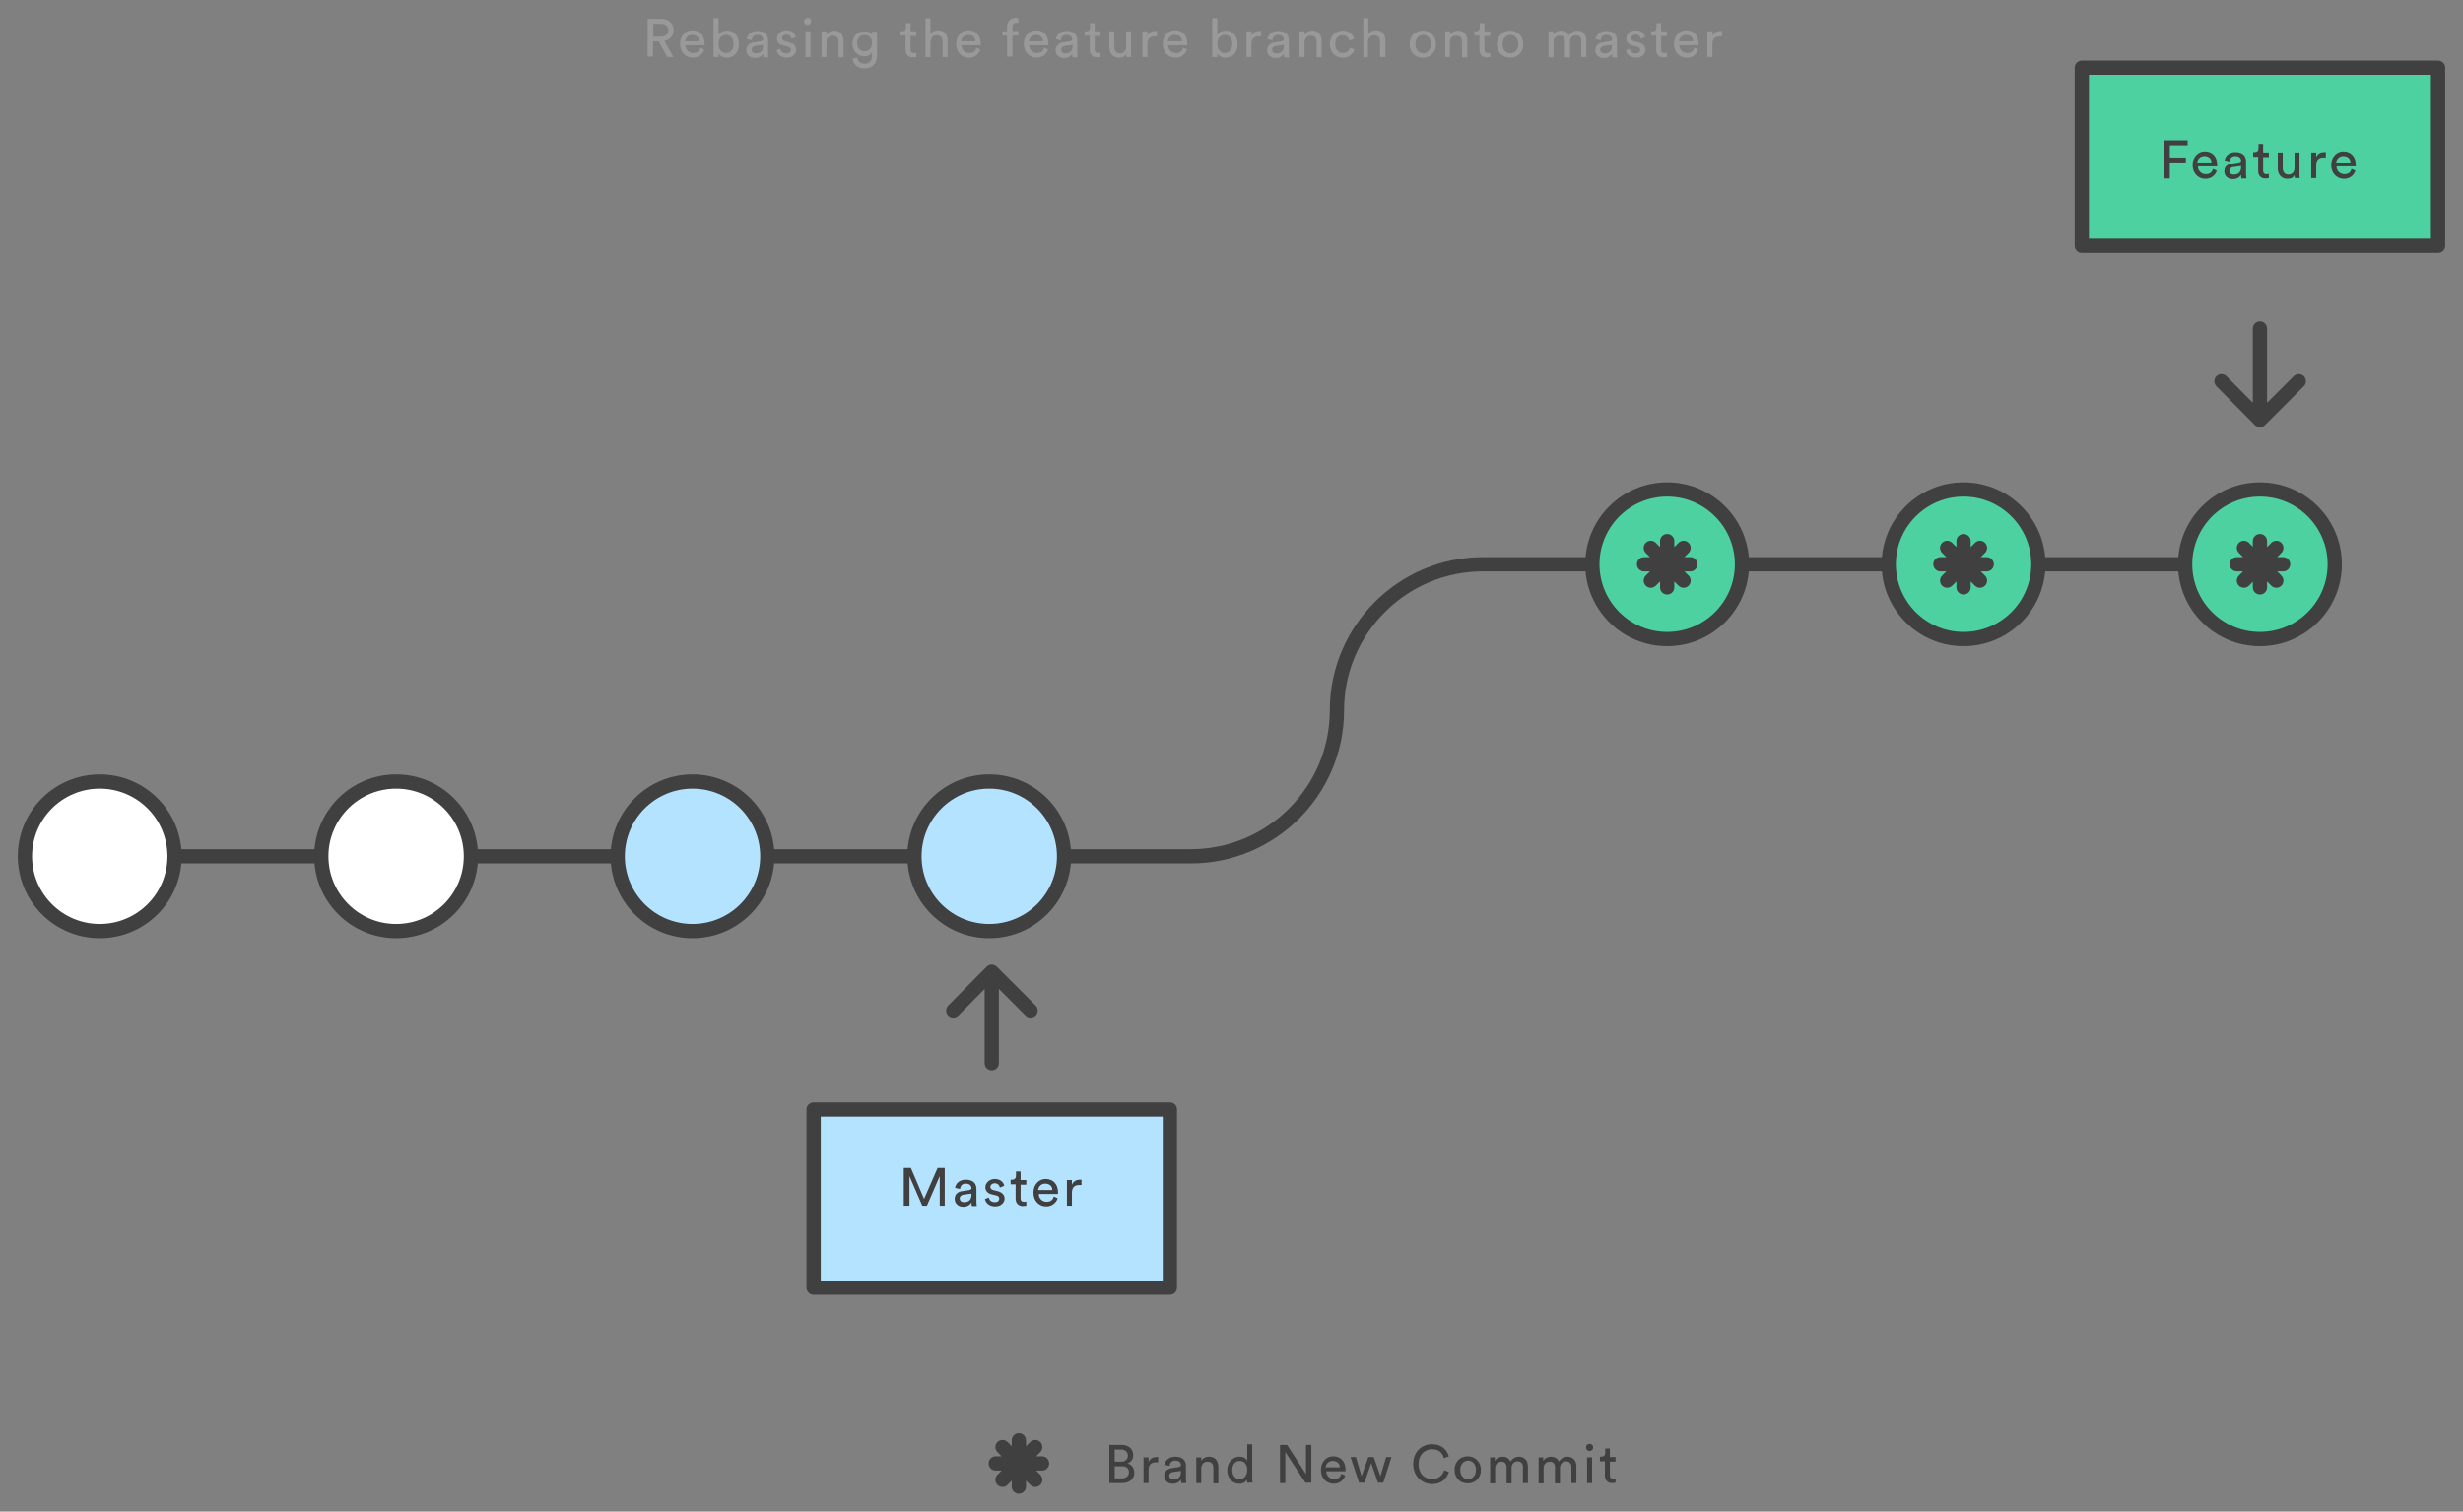 <?xml version="1.0" encoding="UTF-8" standalone="no"?>
<svg
   xmlns:dc="http://purl.org/dc/elements/1.1/"
   xmlns:cc="http://creativecommons.org/ns#"
   xmlns:rdf="http://www.w3.org/1999/02/22-rdf-syntax-ns#"
   xmlns:svg="http://www.w3.org/2000/svg"
   xmlns="http://www.w3.org/2000/svg"
   xmlns:sodipodi="http://sodipodi.sourceforge.net/DTD/sodipodi-0.dtd"
   xmlns:inkscape="http://www.inkscape.org/namespaces/inkscape"
   viewBox="0 0 691.4 424.411"
   id="svg2"
   version="1.1"
   inkscape:version="0.92.3 (2405546, 2018-03-11)"
   sodipodi:docname="rebase-master.svg"
   width="691.4"
   height="424.411"
   inkscape:export-filename="/home/mbexegc2/Dropbox (The University of Manchester)/rit-training/course-material/git/git-course/fig/slideshow/rebase-and-merge.png"
   inkscape:export-xdpi="300"
   inkscape:export-ydpi="300">
  <rect x="0" y="0" width="691.4" height="424.411" fill="#808080" stroke="none"/>
  <defs
     id="defs134" />
  <sodipodi:namedview
     pagecolor="#ffffff"
     bordercolor="#666666"
     borderopacity="1"
     objecttolerance="10"
     gridtolerance="10"
     guidetolerance="10"
     inkscape:pageopacity="1"
     inkscape:pageshadow="2"
     inkscape:window-width="1920"
     inkscape:window-height="1015"
     id="namedview132"
     showgrid="false"
     inkscape:zoom="1.0134192"
     inkscape:cx="95.689523"
     inkscape:cy="247.27776"
     inkscape:window-x="0"
     inkscape:window-y="0"
     inkscape:window-maximized="1"
     inkscape:current-layer="svg2"
     fit-margin-top="5"
     fit-margin-left="5"
     fit-margin-right="5"
     fit-margin-bottom="5" />
  <style
     id="style4">.st0{display:none;} .st1{display:inline;} .st2{fill:#FFFFFF;} .st3{fill:none;stroke:#9882CE;stroke-width:4;stroke-miterlimit:10;} .st4{fill:#FFFFFF;stroke:#404040;stroke-width:4;stroke-linejoin:round;stroke-miterlimit:10;} .st5{fill:#4ED1A1;stroke:#404040;stroke-width:4;stroke-linecap:round;stroke-linejoin:round;stroke-miterlimit:10;} .st6{fill:#B3E3FF;stroke:#404040;stroke-width:4;stroke-miterlimit:10;} .st7{fill:#FFFFFF;stroke:#6693ED;stroke-width:4;stroke-miterlimit:10;} .st8{fill:#FFFFFF;stroke:#404040;stroke-width:4;stroke-miterlimit:10;} .st9{fill:#404040;} .st10{fill:#404040;stroke:#404040;stroke-width:4;stroke-linejoin:round;stroke-miterlimit:10;} .st11{fill:none;stroke:#404040;stroke-width:4;stroke-linecap:round;stroke-linejoin:round;stroke-miterlimit:10;} .st12{fill:#999999;} .st13{fill:#B18BE8;stroke:#404040;stroke-width:4;stroke-linecap:round;stroke-linejoin:round;stroke-miterlimit:10;} .st14{fill:none;stroke:#404040;stroke-width:4;stroke-miterlimit:10;} .st15{fill:#4ED1A1;stroke:#404040;stroke-width:4;stroke-miterlimit:10;} .st16{fill:#B3E3FF;stroke:#404040;stroke-width:4;stroke-linejoin:round;stroke-miterlimit:10;} .st17{fill:#FFFFFF;stroke:#404040;stroke-width:4;stroke-linecap:round;stroke-linejoin:round;stroke-miterlimit:10;} .st18{fill:none;stroke:#CCCCCC;stroke-width:4;stroke-linecap:round;stroke-linejoin:round;stroke-miterlimit:10;} .st19{fill:#FFFFFF;stroke:#CCCCCC;stroke-width:4;stroke-linecap:round;stroke-linejoin:round;stroke-miterlimit:10;} .st20{fill:#59AFE1;stroke:#404040;stroke-width:4;stroke-linejoin:round;stroke-miterlimit:10;} .st21{fill:none;stroke:#CCCCCC;stroke-linecap:round;stroke-linejoin:round;stroke-miterlimit:10;}</style>
  <path
     class="st11"
     d="m 489,158.423 h 124.4 m -238.1,41 c 0,22.6 -18.4,41 -41,41 H 49 m 326.3,-41 c 0,-22.6 18.4,-41 41,-41 H 447"
     id="path100"
     inkscape:connector-curvature="0"
     style="fill:none;stroke:#404040;stroke-width:4;stroke-linecap:round;stroke-linejoin:round;stroke-miterlimit:10"
     sodipodi:nodetypes="cccsccsc" />
  <circle
     class="st16"
     cx="277.7"
     cy="240.423"
     r="21"
     id="circle102"
     style="fill:#b3e3ff;stroke:#404040;stroke-width:4;stroke-linejoin:round;stroke-miterlimit:10" />
  <circle
     class="st16"
     cx="194.4"
     cy="240.423"
     r="21"
     id="circle104"
     style="fill:#b3e3ff;stroke:#404040;stroke-width:4;stroke-linejoin:round;stroke-miterlimit:10" />
  <circle
     class="st17"
     cx="111.2"
     cy="240.423"
     r="21"
     id="circle106"
     style="fill:#ffffff;stroke:#404040;stroke-width:4;stroke-linecap:round;stroke-linejoin:round;stroke-miterlimit:10" />
  <circle
     class="st17"
     cx="28"
     cy="240.423"
     r="21"
     id="circle108"
     style="fill:#ffffff;stroke:#404040;stroke-width:4;stroke-linecap:round;stroke-linejoin:round;stroke-miterlimit:10" />
  <circle
     class="st5"
     cx="468"
     cy="158.423"
     r="21"
     id="circle110"
     style="fill:#4ed1a1;stroke:#404040;stroke-width:4;stroke-linecap:round;stroke-linejoin:round;stroke-miterlimit:10" />
  <circle
     class="st5"
     cx="634.4"
     cy="158.423"
     r="21"
     id="circle112"
     style="fill:#4ed1a1;stroke:#404040;stroke-width:4;stroke-linecap:round;stroke-linejoin:round;stroke-miterlimit:10" />
  <circle
     class="st5"
     cx="551.2"
     cy="158.423"
     r="21"
     id="circle114"
     style="fill:#4ed1a1;stroke:#404040;stroke-width:4;stroke-linecap:round;stroke-linejoin:round;stroke-miterlimit:10" />
  <path
     class="st11"
     d="M 634.4,115.723 V 92.223 m 10.9,14.8 -10.9,10.9 -10.8,-10.9"
     id="path116"
     inkscape:connector-curvature="0"
     style="fill:none;stroke:#404040;stroke-width:4;stroke-linecap:round;stroke-linejoin:round;stroke-miterlimit:10" />
  <path
     class="st5"
     d="m 584.4,19.023 h 100 v 50 h -100 z"
     id="path118"
     inkscape:connector-curvature="0"
     style="fill:#4ed1a1;stroke:#404040;stroke-width:4;stroke-linecap:round;stroke-linejoin:round;stroke-miterlimit:10" />
  <path
     class="st9"
     d="m 607.6,50.023 v -10.6 h 6.5 v 1.4 h -5 v 3.4 h 4.5 v 1.4 h -4.5 v 4.5 h -1.5 z m 14.7,-2.1 c -0.4,1.3 -1.6,2.3 -3.2,2.3 -1.9,0 -3.6,-1.4 -3.6,-3.9 0,-2.3 1.6,-3.8 3.4,-3.8 2.2,0 3.5,1.5 3.5,3.8 v 0.4 H 617 c 0,1.3 1,2.2 2.2,2.2 1.2,0 1.8,-0.6 2,-1.5 z m -1.5,-2.3 c 0,-1 -0.7,-1.8 -2,-1.8 -1.2,0 -1.9,0.9 -2,1.8 z m 5.8,0.3 1.9,-0.3 c 0.4,-0.1 0.6,-0.3 0.6,-0.5 0,-0.7 -0.5,-1.3 -1.6,-1.3 -1,0 -1.5,0.6 -1.6,1.5 l -1.4,-0.3 c 0.2,-1.4 1.4,-2.3 3,-2.3 2.2,0 3,1.2 3,2.6 v 3.6 c 0,0.6 0.1,1 0.1,1.2 h -1.4 c 0,-0.2 -0.1,-0.5 -0.1,-1 -0.3,0.5 -1,1.2 -2.3,1.2 -1.5,0 -2.4,-1 -2.4,-2.2 0,-1.3 0.9,-2.1 2.2,-2.2 z m 2.5,1 v -0.3 l -2.2,0.3 c -0.6,0.1 -1.1,0.4 -1.1,1.1 0,0.5 0.4,1 1.2,1 1.2,0 2.1,-0.5 2.1,-2.1 z m 6.2,-4.1 h 1.6 v 1.3 h -1.6 v 3.8 c 0,0.7 0.3,1 1,1 0.2,0 0.4,0 0.6,-0.1 v 1.2 c -0.1,0 -0.5,0.1 -1,0.1 -1.2,0 -2,-0.8 -2,-2.1 v -4 h -1.4 v -1.3 h 0.4 c 0.8,0 1.1,-0.5 1.1,-1.1 v -1.2 h 1.3 z m 6.8,7.4 c -1.7,0 -2.7,-1.3 -2.7,-2.9 v -4.5 h 1.4 v 4.3 c 0,1 0.4,1.9 1.6,1.9 1.1,0 1.7,-0.8 1.7,-1.8 v -4.4 h 1.4 v 5.9 c 0,0.6 0,1.1 0.1,1.3 h -1.4 c 0,-0.2 -0.1,-0.6 -0.1,-0.9 -0.2,0.8 -1.1,1.1 -2,1.1 z m 10.7,-6 h -0.6 c -1.2,0 -2,0.6 -2,2.2 v 3.6 h -1.4 v -7.2 h 1.4 v 1.3 c 0.5,-1.1 1.4,-1.4 2.2,-1.4 h 0.5 v 1.5 z m 8.4,3.7 c -0.4,1.3 -1.6,2.3 -3.2,2.3 -1.9,0 -3.6,-1.4 -3.6,-3.9 0,-2.3 1.6,-3.8 3.4,-3.8 2.2,0 3.5,1.5 3.5,3.8 v 0.4 h -5.4 c 0,1.3 1,2.2 2.2,2.2 1.2,0 1.8,-0.6 2,-1.5 z m -1.4,-2.3 c 0,-1 -0.7,-1.8 -2,-1.8 -1.2,0 -1.9,0.9 -2,1.8 z"
     id="path120"
     inkscape:connector-curvature="0"
     style="fill:#404040" />
  <path
     class="st17"
     d="m 461.5,158.423 h 13 m -11.1,-4.6 9.2,9.2 m 0,-9.2 -9.2,9.2 m 4.6,-11.1 v 13 m 159.9,-6.5 h 13 m -11,-4.6 9.1,9.2 m 0,-9.2 -9.1,9.2 m 4.5,-11.1 v 13"
     id="path122"
     inkscape:connector-curvature="0"
     style="fill:#ffffff;stroke:#404040;stroke-width:4;stroke-linecap:round;stroke-linejoin:round;stroke-miterlimit:10" />
  <path
     class="st16"
     d="m 228.4,311.523 h 100 v 50 h -100 z"
     id="path124"
     inkscape:connector-curvature="0"
     style="fill:#b3e3ff;stroke:#404040;stroke-width:4;stroke-linejoin:round;stroke-miterlimit:10" />
  <path
     class="st9"
     d="m 263.8,338.523 v -8.3 l -3.6,8.3 h -1.3 l -3.6,-8.3 v 8.3 h -1.6 v -10.6 h 2 l 3.7,8.7 3.8,-8.7 h 2 v 10.6 z m 6.4,-4.1 1.9,-0.3 c 0.4,-0.1 0.6,-0.3 0.6,-0.5 0,-0.7 -0.5,-1.3 -1.6,-1.3 -1,0 -1.5,0.6 -1.6,1.5 l -1.4,-0.3 c 0.2,-1.4 1.4,-2.3 3,-2.3 2.2,0 3,1.2 3,2.6 v 3.6 c 0,0.6 0.1,1 0.1,1.2 h -1.4 c 0,-0.2 -0.1,-0.5 -0.1,-1 -0.3,0.5 -1,1.2 -2.3,1.2 -1.5,0 -2.4,-1 -2.4,-2.2 0,-1.3 0.9,-2.1 2.2,-2.2 z m 2.5,1 v -0.3 l -2.2,0.3 c -0.6,0.1 -1.1,0.4 -1.1,1.1 0,0.5 0.4,1 1.2,1 1.2,0 2.1,-0.5 2.1,-2.1 z m 4.9,0.8 c 0.1,0.8 0.7,1.3 1.7,1.3 0.8,0 1.2,-0.4 1.2,-1 0,-0.5 -0.3,-0.8 -0.9,-0.9 l -1.2,-0.3 c -1.1,-0.2 -1.8,-1 -1.8,-2 0,-1.2 1.2,-2.3 2.6,-2.3 2,0 2.6,1.3 2.7,1.9 l -1.2,0.5 c -0.1,-0.4 -0.4,-1.2 -1.5,-1.2 -0.7,0 -1.2,0.5 -1.2,1 0,0.4 0.3,0.8 0.8,0.9 l 1.2,0.3 c 1.3,0.3 2,1.1 2,2.1 0,1 -0.9,2.2 -2.6,2.2 -2,0 -2.8,-1.3 -2.9,-2.1 z m 8.9,-4.9 h 1.6 v 1.3 h -1.6 v 3.8 c 0,0.7 0.3,1 1,1 0.2,0 0.4,0 0.6,-0.1 v 1.2 c -0.1,0 -0.5,0.1 -1,0.1 -1.2,0 -2,-0.8 -2,-2.1 v -4 h -1.4 v -1.3 h 0.4 c 0.8,0 1.1,-0.5 1.1,-1.1 v -1.2 h 1.3 z m 10.4,5.1 c -0.4,1.3 -1.6,2.3 -3.2,2.3 -1.9,0 -3.6,-1.4 -3.6,-3.9 0,-2.3 1.6,-3.8 3.4,-3.8 2.2,0 3.5,1.5 3.5,3.8 v 0.4 h -5.4 c 0,1.3 1,2.2 2.2,2.2 1.2,0 1.8,-0.6 2,-1.5 z m -1.5,-2.3 c 0,-1 -0.7,-1.8 -2,-1.8 -1.2,0 -1.9,0.9 -2,1.8 z m 8.1,-1.4 h -0.6 c -1.2,0 -2,0.6 -2,2.2 v 3.6 h -1.4 v -7.2 h 1.4 v 1.3 c 0.5,-1.1 1.4,-1.4 2.2,-1.4 h 0.5 v 1.5 z"
     id="path126"
     inkscape:connector-curvature="0"
     style="fill:#404040" />
  <path
     class="st11"
     d="m 278.4,275.023 v 23.5 m -10.8,-14.8 10.8,-10.9 10.9,10.9"
     id="path128"
     inkscape:connector-curvature="0"
     style="fill:none;stroke:#404040;stroke-width:4;stroke-linecap:round;stroke-linejoin:round;stroke-miterlimit:10" />
  <path
     class="st17"
     d="m 544.7,158.423 h 13 m -11.1,-4.6 9.2,9.2 m 0,-9.2 -9.2,9.2 m 4.6,-11.1 v 13"
     id="path130"
     inkscape:connector-curvature="0"
     style="fill:#ffffff;stroke:#404040;stroke-width:4;stroke-linecap:round;stroke-linejoin:round;stroke-miterlimit:10" />
  <path
     inkscape:connector-curvature="0"
     class="st12"
     d="m 184.904,11.6 h -1.6 v 4.3 h -1.5 V 5.3 h 4 c 2,0 3.3,1.4 3.3,3.2 0,1.5 -1,2.7 -2.6,3 l 2.5,4.5 h -1.7 z m 0.7,-1.3 c 1.2,0 2,-0.7 2,-1.8 0,-1.1 -0.8,-1.8 -2,-1.8 h -2.2 v 3.6 z m 12.1,3.6 c -0.4,1.3 -1.6,2.3 -3.2,2.3 -1.9,0 -3.6,-1.4 -3.6,-3.9 0,-2.3 1.6,-3.8 3.4,-3.8 2.2,0 3.5,1.5 3.5,3.8 v 0.4 h -5.4 c 0,1.3 1,2.2 2.2,2.2 1.2,0 1.8,-0.6 2,-1.5 z m -1.4,-2.3 c 0,-1 -0.7,-1.8 -2,-1.8 -1.2,0 -1.9,0.9 -2,1.8 z m 4,4.4 V 5.1 h 1.4 v 4.7 c 0.3,-0.6 1.2,-1.2 2.4,-1.2 2.2,0 3.3,1.7 3.3,3.8 0,2.1 -1.2,3.8 -3.4,3.8 -1.1,0 -1.9,-0.5 -2.3,-1.2 v 1 z m 3.5,-6.2 c -1.2,0 -2.1,1 -2.1,2.5 0,1.6 0.9,2.6 2.1,2.6 1.3,0 2.1,-1 2.1,-2.6 0,-1.5 -0.8,-2.5 -2.1,-2.5 z m 7.9,2.1 1.9,-0.3 c 0.4,-0.1 0.6,-0.3 0.6,-0.5 0,-0.7 -0.5,-1.3 -1.6,-1.3 -1,0 -1.5,0.6 -1.6,1.5 l -1.4,-0.3 c 0.2,-1.4 1.4,-2.3 3,-2.3 2.2,0 3,1.2 3,2.6 v 3.6 c 0,0.6 0.1,1 0.1,1.2 h -1.4 c 0,-0.2 -0.1,-0.5 -0.1,-1 -0.3,0.5 -1,1.2 -2.3,1.2 -1.5,0 -2.4,-1 -2.4,-2.2 0,-1.3 0.9,-2.1 2.2,-2.2 z m 2.5,1 v -0.3 l -2.2,0.3 c -0.6,0.1 -1,0.4 -1,1.1 0,0.5 0.4,1 1.2,1 1,0 2,-0.5 2,-2.1 z m 4.9,0.8 c 0.1,0.8 0.7,1.3 1.7,1.3 0.8,0 1.2,-0.4 1.2,-1 0,-0.4 -0.3,-0.8 -0.9,-0.9 l -1.2,-0.3 c -1.1,-0.2 -1.8,-1 -1.8,-2 0,-1.2 1.2,-2.3 2.6,-2.3 2,0 2.6,1.3 2.7,1.9 l -1.2,0.5 c -0.1,-0.4 -0.4,-1.2 -1.5,-1.2 -0.7,0 -1.2,0.5 -1.2,1 0,0.4 0.3,0.8 0.8,0.9 l 1.2,0.3 c 1.3,0.3 2,1.1 2,2.1 0,1 -0.9,2.2 -2.6,2.2 -2,0 -2.8,-1.3 -2.9,-2.1 z m 7.6,-8.7 c 0.6,0 1,0.4 1,1 0,0.6 -0.4,1 -1,1 -0.6,0 -1,-0.5 -1,-1 0,-0.5 0.5,-1 1,-1 z m -0.6,11 V 8.8 h 1.4 V 16 Z m 5.9,0 h -1.4 V 8.8 h 1.4 v 1 c 0.5,-0.9 1.4,-1.2 2.2,-1.2 1.7,0 2.6,1.2 2.6,2.9 v 4.6 h -1.4 v -4.3 c 0,-1 -0.4,-1.8 -1.7,-1.8 -1.1,0 -1.7,0.9 -1.7,2 z m 8.6,0.1 c 0.1,1 0.9,1.8 2,1.8 1.5,0 2.2,-0.8 2.2,-2.3 v -1 c -0.3,0.7 -1.1,1.2 -2.2,1.2 -1.9,0 -3.3,-1.5 -3.3,-3.5 0,-1.9 1.3,-3.5 3.3,-3.5 1.1,0 1.9,0.4 2.2,1.1 v -1 h 1.4 v 6.7 c 0,1.8 -0.9,3.6 -3.6,3.6 -1.8,0 -3.1,-1.1 -3.3,-2.7 z m 4.2,-4 c 0,-1.4 -0.8,-2.3 -2.1,-2.3 -1.2,0 -2.1,0.9 -2.1,2.3 0,1.4 0.8,2.3 2.1,2.3 1.3,0 2.1,-0.9 2.1,-2.3 z m 10.8,-3.3 h 1.6 v 1.3 h -1.6 v 3.8 c 0,0.7 0.3,1 1,1 0.2,0 0.4,0 0.6,-0.1 V 16 c -0.1,0 -0.5,0.1 -1,0.1 -1.2,0 -2,-0.8 -2,-2.1 v -4 h -1.4 V 8.8 h 0.4 c 0.8,0 1.1,-0.5 1.1,-1.1 V 6.5 h 1.3 z m 5.6,7.2 h -1.4 V 5.1 h 1.4 v 4.5 c 0.5,-0.8 1.4,-1.1 2.2,-1.1 1.7,0 2.6,1.2 2.6,2.9 V 16 h -1.4 v -4.3 c 0,-1 -0.4,-1.8 -1.7,-1.8 -1.1,0 -1.6,0.8 -1.7,1.9 z m 14,-2.1 c -0.4,1.3 -1.6,2.3 -3.2,2.3 -1.9,0 -3.6,-1.4 -3.6,-3.9 0,-2.3 1.6,-3.8 3.4,-3.8 2.2,0 3.5,1.5 3.5,3.8 v 0.4 h -5.4 c 0,1.3 1,2.2 2.2,2.2 1.2,0 1.8,-0.6 2,-1.5 z m -1.4,-2.3 c 0,-1 -0.7,-1.8 -2,-1.8 -1.2,0 -1.9,0.9 -2,1.8 z m 10.4,-1.6 v 5.9 h -1.5 V 10 h -1.3 V 8.8 h 1.3 V 7.5 c 0,-1.6 1.1,-2.5 2.4,-2.5 0.5,0 0.8,0.1 0.8,0.2 v 1.3 c -0.1,0 -0.3,-0.1 -0.6,-0.1 -0.5,0 -1.1,0.2 -1.1,1.2 v 1.1 h 1.7 V 10 Z m 10,3.9 c -0.4,1.3 -1.6,2.3 -3.2,2.3 -1.9,0 -3.6,-1.4 -3.6,-3.9 0,-2.3 1.6,-3.8 3.4,-3.8 2.2,0 3.5,1.5 3.5,3.8 v 0.4 h -5.4 c 0,1.3 1,2.2 2.2,2.2 1.2,0 1.8,-0.6 2,-1.5 z m -1.4,-2.3 c 0,-1 -0.7,-1.8 -2,-1.8 -1.2,0 -1.9,0.9 -2,1.8 z m 5.7,0.3 1.9,-0.3 c 0.4,-0.1 0.6,-0.3 0.6,-0.5 0,-0.7 -0.5,-1.3 -1.6,-1.3 -1,0 -1.5,0.6 -1.6,1.5 l -1.4,-0.3 c 0.2,-1.4 1.4,-2.3 3,-2.3 2.2,0 3,1.2 3,2.6 v 3.6 c 0,0.6 0.1,1 0.1,1.2 h -1.4 c 0,-0.2 -0.1,-0.5 -0.1,-1 -0.3,0.5 -1,1.2 -2.3,1.2 -1.5,0 -2.4,-1 -2.4,-2.2 0.1,-1.3 1,-2.1 2.2,-2.2 z m 2.6,1 v -0.3 l -2.2,0.3 c -0.6,0.1 -1,0.4 -1,1.1 0,0.5 0.4,1 1.2,1 1,0 2,-0.5 2,-2.1 z m 6.2,-4.1 h 1.6 v 1.3 h -1.6 v 3.8 c 0,0.7 0.3,1 1,1 0.2,0 0.4,0 0.6,-0.1 V 16 c -0.1,0 -0.5,0.1 -1,0.1 -1.2,0 -2,-0.8 -2,-2.1 v -4 h -1.4 V 8.8 h 0.4 c 0.8,0 1.1,-0.5 1.1,-1.1 V 6.5 h 1.3 z m 6.8,7.4 c -1.7,0 -2.7,-1.3 -2.7,-2.9 V 8.8 h 1.4 v 4.3 c 0,1 0.4,1.9 1.6,1.9 1.1,0 1.7,-0.8 1.7,-1.8 V 8.8 h 1.4 v 5.9 c 0,0.6 0,1.1 0.1,1.3 h -1.4 c 0,-0.2 -0.1,-0.6 -0.1,-0.9 -0.3,0.8 -1.2,1.1 -2,1.1 z m 10.6,-6 h -0.6 c -1.2,0 -2,0.6 -2,2.2 V 16 h -1.4 V 8.8 h 1.4 v 1.3 c 0.5,-1.1 1.4,-1.4 2.2,-1.4 h 0.5 v 1.5 z m 8.5,3.7 c -0.4,1.3 -1.6,2.3 -3.2,2.3 -1.9,0 -3.6,-1.4 -3.6,-3.9 0,-2.3 1.6,-3.8 3.4,-3.8 2.2,0 3.5,1.5 3.5,3.8 v 0.4 h -5.4 c 0,1.3 1,2.2 2.2,2.2 1.2,0 1.8,-0.6 2,-1.5 z m -1.4,-2.3 c 0,-1 -0.7,-1.8 -2,-1.8 -1.2,0 -1.9,0.9 -2,1.8 z m 8.5,4.4 V 5.1 h 1.4 v 4.7 c 0.3,-0.6 1.2,-1.2 2.4,-1.2 2.2,0 3.3,1.7 3.3,3.8 0,2.1 -1.2,3.8 -3.4,3.8 -1.1,0 -1.9,-0.5 -2.3,-1.2 v 1 z m 3.5,-6.2 c -1.2,0 -2.1,1 -2.1,2.5 0,1.6 0.9,2.6 2.1,2.6 1.3,0 2.1,-1 2.1,-2.6 0,-1.5 -0.8,-2.5 -2.1,-2.5 z m 10.1,0.4 h -0.6 c -1.2,0 -2,0.6 -2,2.2 V 16 h -1.4 V 8.8 h 1.4 v 1.3 c 0.5,-1.1 1.4,-1.4 2.2,-1.4 h 0.5 v 1.5 z m 4,1.7 1.9,-0.3 c 0.4,-0.1 0.6,-0.3 0.6,-0.5 0,-0.7 -0.5,-1.3 -1.6,-1.3 -1,0 -1.5,0.6 -1.6,1.5 l -1.4,-0.3 c 0.2,-1.4 1.4,-2.3 3,-2.3 2.2,0 3,1.2 3,2.6 v 3.6 c 0,0.6 0.1,1 0.1,1.2 h -1.4 c 0,-0.2 -0.1,-0.5 -0.1,-1 -0.3,0.5 -1,1.2 -2.3,1.2 -1.5,0 -2.4,-1 -2.4,-2.2 0,-1.3 1,-2.1 2.2,-2.2 z m 2.5,1 v -0.3 l -2.2,0.3 c -0.6,0.1 -1.1,0.4 -1.1,1.1 0,0.5 0.4,1 1.2,1 1.2,0 2.1,-0.5 2.1,-2.1 z m 5.8,3.1 h -1.4 V 8.8 h 1.4 v 1 c 0.5,-0.9 1.4,-1.2 2.2,-1.2 1.7,0 2.6,1.2 2.6,2.9 v 4.6 h -1.4 v -4.3 c 0,-1 -0.4,-1.8 -1.7,-1.8 -1.1,0 -1.7,0.9 -1.7,2 z m 8.6,-3.6 c 0,1.6 1,2.5 2.2,2.5 1.3,0 1.8,-0.9 2,-1.5 l 1.2,0.5 c -0.3,1 -1.4,2.3 -3.3,2.3 -2.1,0 -3.6,-1.6 -3.6,-3.8 0,-2.2 1.6,-3.8 3.6,-3.8 1.9,0 2.9,1.2 3.2,2.3 l -1.3,0.5 c -0.2,-0.7 -0.7,-1.5 -1.9,-1.5 -1.1,-0.1 -2.1,0.8 -2.1,2.5 z m 9.3,3.6 h -1.4 V 5.1 h 1.4 v 4.5 c 0.5,-0.8 1.4,-1.1 2.2,-1.1 1.7,0 2.6,1.2 2.6,2.9 V 16 h -1.5 v -4.3 c 0,-1 -0.4,-1.8 -1.7,-1.8 -1.1,0 -1.6,0.8 -1.7,1.9 V 16 Z m 19,-3.6 c 0,2.2 -1.5,3.8 -3.7,3.8 -2.2,0 -3.7,-1.6 -3.7,-3.8 0,-2.2 1.5,-3.8 3.7,-3.8 2.2,0 3.7,1.6 3.7,3.8 z m -1.4,0 c 0,-1.7 -1.1,-2.6 -2.2,-2.6 -1.1,0 -2.2,0.9 -2.2,2.6 0,1.7 1.1,2.6 2.2,2.6 1.1,0 2.2,-1 2.2,-2.6 z m 5.4,3.6 h -1.4 V 8.8 h 1.4 v 1 c 0.5,-0.9 1.4,-1.2 2.2,-1.2 1.7,0 2.6,1.2 2.6,2.9 v 4.6 h -1.5 v -4.3 c 0,-1 -0.4,-1.8 -1.7,-1.8 -1.1,0 -1.7,0.9 -1.7,2 v 4 z m 9.6,-7.2 h 1.6 v 1.3 h -1.6 v 3.8 c 0,0.7 0.3,1 1,1 0.2,0 0.4,0 0.6,-0.1 V 16 c -0.1,0 -0.5,0.1 -1,0.1 -1.2,0 -2,-0.8 -2,-2.1 v -4 h -1.4 V 8.8 h 0.4 c 0.8,0 1.1,-0.5 1.1,-1.1 V 6.5 h 1.3 z m 10.9,3.6 c 0,2.2 -1.5,3.8 -3.7,3.8 -2.2,0 -3.7,-1.6 -3.7,-3.8 0,-2.2 1.5,-3.8 3.7,-3.8 2.2,0 3.7,1.6 3.7,3.8 z m -1.4,0 c 0,-1.7 -1.1,-2.6 -2.2,-2.6 -1.1,0 -2.2,0.9 -2.2,2.6 0,1.7 1,2.6 2.2,2.6 1.2,0 2.2,-1 2.2,-2.6 z m 8.5,3.6 V 8.8 h 1.3 v 1 c 0.4,-0.8 1.4,-1.2 2.2,-1.2 0.9,0 1.8,0.4 2.2,1.4 0.6,-1 1.5,-1.4 2.4,-1.4 1.3,0 2.5,0.9 2.5,2.7 V 16 h -1.4 v -4.5 c 0,-0.9 -0.5,-1.6 -1.5,-1.6 -1,0 -1.7,0.8 -1.7,1.8 v 4.4 h -1.4 v -4.5 c 0,-0.9 -0.4,-1.6 -1.5,-1.6 -1,0 -1.7,0.8 -1.7,1.8 v 4.3 h -1.4 z m 15.3,-4.1 1.9,-0.3 c 0.4,-0.1 0.6,-0.3 0.6,-0.5 0,-0.7 -0.5,-1.3 -1.6,-1.3 -1,0 -1.5,0.6 -1.6,1.5 l -1.4,-0.3 c 0.2,-1.4 1.4,-2.3 3,-2.3 2.2,0 3,1.2 3,2.6 v 3.6 c 0,0.6 0.1,1 0.1,1.2 h -1.4 c 0,-0.2 -0.1,-0.5 -0.1,-1 -0.3,0.5 -1,1.2 -2.3,1.2 -1.5,0 -2.4,-1 -2.4,-2.2 0,-1.3 1,-2.1 2.2,-2.2 z m 2.5,1 v -0.3 l -2.2,0.3 c -0.6,0.1 -1.1,0.4 -1.1,1.1 0,0.5 0.4,1 1.2,1 1.2,0 2.1,-0.5 2.1,-2.1 z m 5,0.8 c 0.1,0.8 0.7,1.3 1.7,1.3 0.8,0 1.2,-0.4 1.2,-1 0,-0.4 -0.3,-0.8 -0.9,-0.9 l -1.2,-0.3 c -1.1,-0.2 -1.8,-1 -1.8,-2 0,-1.2 1.2,-2.3 2.6,-2.3 2,0 2.6,1.3 2.7,1.9 l -1.2,0.5 c -0.1,-0.4 -0.4,-1.2 -1.5,-1.2 -0.7,0 -1.2,0.5 -1.2,1 0,0.4 0.3,0.8 0.8,0.9 l 1.2,0.3 c 1.3,0.3 2,1.1 2,2.1 0,1 -0.9,2.2 -2.6,2.2 -2,0 -2.8,-1.3 -2.9,-2.1 z m 8.8,-4.9 h 1.6 v 1.3 h -1.6 v 3.8 c 0,0.7 0.3,1 1,1 0.2,0 0.4,0 0.6,-0.1 V 16 c -0.1,0 -0.5,0.1 -1,0.1 -1.2,0 -2,-0.8 -2,-2.1 v -4 h -1.4 V 8.8 h 0.4 c 0.8,0 1.1,-0.5 1.1,-1.1 V 6.5 h 1.3 z m 10.4,5.1 c -0.4,1.3 -1.6,2.3 -3.2,2.3 -1.9,0 -3.6,-1.4 -3.6,-3.9 0,-2.3 1.6,-3.8 3.4,-3.8 2.2,0 3.5,1.5 3.5,3.8 v 0.4 h -5.4 c 0,1.3 1,2.2 2.2,2.2 1.2,0 1.8,-0.6 2,-1.5 z m -1.4,-2.3 c 0,-1 -0.7,-1.8 -2,-1.8 -1.2,0 -1.9,0.9 -2,1.8 z m 8,-1.4 h -0.6 c -1.2,0 -2,0.6 -2,2.2 V 16 h -1.4 V 8.8 h 1.4 v 1.3 c 0.5,-1.1 1.4,-1.4 2.2,-1.4 h 0.5 v 1.5 z"
     id="path6"
     style="fill:#999999" />
  <path
     inkscape:connector-curvature="0"
     class="st9"
     d="m 314.912,405.683 c 2,0 3.2,1.2 3.2,2.9 0,1.1 -0.7,2 -1.6,2.3 1.2,0.3 1.9,1.4 1.9,2.6 0,1.7 -1.3,2.9 -3.3,2.9 h -3.7 v -10.7 z m -0.2,4.7 c 1.2,0 1.9,-0.7 1.9,-1.7 0,-1 -0.7,-1.7 -1.9,-1.7 h -1.8 v 3.4 z m 0.2,4.7 c 1.2,0 2,-0.7 2,-1.7 0,-1 -0.6,-1.7 -1.9,-1.7 h -2.1 v 3.4 z m 10.1,-4.5 h -0.6 c -1.2,0 -2,0.6 -2,2.2 v 3.6 h -1.4 v -7.2 h 1.4 v 1.3 c 0.5,-1.1 1.4,-1.4 2.2,-1.4 h 0.5 v 1.5 z m 4,1.6 1.9,-0.3 c 0.4,-0.1 0.6,-0.3 0.6,-0.5 0,-0.7 -0.5,-1.3 -1.6,-1.3 -1,0 -1.5,0.6 -1.6,1.5 l -1.4,-0.3 c 0.2,-1.4 1.4,-2.3 3,-2.3 2.2,0 3,1.2 3,2.6 v 3.6 c 0,0.6 0.1,1 0.1,1.2 h -1.4 c 0,-0.2 -0.1,-0.5 -0.1,-1 -0.3,0.5 -1,1.2 -2.3,1.2 -1.5,0 -2.4,-1 -2.4,-2.2 0,-1.3 0.9,-2 2.2,-2.2 z m 2.5,1.1 v -0.3 l -2.2,0.3 c -0.6,0.1 -1.1,0.4 -1.1,1.1 0,0.5 0.4,1 1.2,1 1.2,0 2.1,-0.6 2.1,-2.1 z m 5.7,3.1 h -1.4 v -7.2 h 1.4 v 1 c 0.5,-0.9 1.4,-1.2 2.2,-1.2 1.7,0 2.6,1.2 2.6,2.9 v 4.6 h -1.4 v -4.3 c 0,-1 -0.4,-1.8 -1.7,-1.8 -1.1,0 -1.7,0.9 -1.7,2 z m 12.9,-1.1 c -0.3,0.7 -1.1,1.3 -2.2,1.3 -2.1,0 -3.4,-1.7 -3.4,-3.8 0,-2 1.4,-3.8 3.4,-3.8 1.3,0 2,0.6 2.2,1.2 v -4.7 h 1.4 v 9.5 c 0,0.7 0.1,1.2 0.1,1.3 h -1.5 c 0,-0.2 -0.1,-0.5 -0.1,-1 z m -2.1,0 c 1.3,0 2.1,-1.1 2.1,-2.6 0,-1.5 -0.8,-2.5 -2.1,-2.5 -1.3,0 -2.1,1 -2.1,2.5 0,1.5 0.7,2.6 2.1,2.6 z m 18.5,1.1 -5.7,-8.7 v 8.7 h -1.5 v -10.7 h 2 l 5.3,8.2 v -8.2 h 1.5 v 10.6 h -1.6 z m 11.1,-2.1 c -0.4,1.3 -1.6,2.3 -3.2,2.3 -1.9,0 -3.6,-1.4 -3.6,-3.9 0,-2.3 1.6,-3.8 3.4,-3.8 2.2,0 3.5,1.5 3.5,3.8 v 0.4 h -5.4 c 0,1.3 1,2.2 2.2,2.2 1.2,0 1.8,-0.6 2,-1.5 z m -1.5,-2.3 c 0,-1 -0.7,-1.8 -2,-1.8 -1.2,0 -1.9,0.9 -2,1.8 z m 9.5,-2.9 1.9,5.4 1.6,-5.4 h 1.5 l -2.3,7.2 h -1.5 l -1.9,-5.5 -1.9,5.5 h -1.5 l -2.4,-7.2 h 1.5 l 1.6,5.4 1.9,-5.4 z m 11.1,1.9 c 0,-3.6 2.6,-5.5 5.3,-5.5 2.4,0 4.1,1.3 4.7,3.4 l -1.4,0.5 c -0.4,-1.6 -1.6,-2.5 -3.3,-2.5 -1.9,0 -3.8,1.4 -3.8,4.2 0,2.8 1.8,4.2 3.8,4.2 1.8,0 3,-1.1 3.4,-2.5 l 1.3,0.5 c -0.6,2 -2.2,3.4 -4.7,3.4 -2.8,-0.1 -5.3,-2.1 -5.3,-5.7 z m 19,1.7 c 0,2.2 -1.5,3.8 -3.7,3.8 -2.2,0 -3.7,-1.6 -3.7,-3.8 0,-2.2 1.5,-3.8 3.7,-3.8 2.2,0 3.7,1.7 3.7,3.8 z m -1.4,0 c 0,-1.7 -1.1,-2.6 -2.2,-2.6 -1.1,0 -2.2,0.9 -2.2,2.6 0,1.7 1,2.6 2.2,2.6 1.2,0 2.2,-0.9 2.2,-2.6 z m 4,3.7 v -7.2 h 1.3 v 1 c 0.4,-0.8 1.4,-1.2 2.2,-1.2 0.9,0 1.8,0.4 2.2,1.4 0.6,-1 1.5,-1.4 2.4,-1.4 1.3,0 2.5,0.9 2.5,2.7 v 4.7 h -1.4 v -4.5 c 0,-0.9 -0.5,-1.6 -1.5,-1.6 -1,0 -1.7,0.8 -1.7,1.8 v 4.4 h -1.4 v -4.5 c 0,-0.9 -0.4,-1.6 -1.5,-1.6 -1,0 -1.7,0.8 -1.7,1.8 v 4.3 h -1.4 z m 13.6,0 v -7.2 h 1.3 v 1 c 0.4,-0.8 1.4,-1.2 2.2,-1.2 0.9,0 1.8,0.4 2.2,1.4 0.6,-1 1.5,-1.4 2.4,-1.4 1.3,0 2.5,0.9 2.5,2.7 v 4.7 h -1.4 v -4.5 c 0,-0.9 -0.5,-1.6 -1.5,-1.6 -1,0 -1.7,0.8 -1.7,1.8 v 4.4 h -1.4 v -4.5 c 0,-0.9 -0.4,-1.6 -1.5,-1.6 -1,0 -1.7,0.8 -1.7,1.8 v 4.3 h -1.4 z m 14.3,-11 c 0.6,0 1,0.4 1,1 0,0.6 -0.4,1 -1,1 -0.6,0 -1,-0.5 -1,-1 0,-0.6 0.4,-1 1,-1 z m -0.7,11 v -7.2 h 1.4 v 7.2 z m 6.4,-7.3 h 1.6 v 1.3 h -1.6 v 3.8 c 0,0.7 0.3,1 1,1 0.2,0 0.4,0 0.6,-0.1 v 1.2 c -0.1,0 -0.5,0.1 -1,0.1 -1.2,0 -2,-0.8 -2,-2.1 v -4 h -1.4 v -1.3 h 0.4 c 0.8,0 1.1,-0.5 1.1,-1.1 v -1.2 h 1.3 z"
     id="path8"
     style="fill:#404040" />
  <path
     inkscape:connector-curvature="0"
     class="st17"
     d="m 279.512,410.883 h 13 m -11.1,-4.6 9.2,9.2 m 0,-9.2 -9.2,9.2 m 4.6,-11.1 v 13"
     id="path10"
     style="fill:#ffffff;stroke:#404040;stroke-width:4;stroke-linecap:round;stroke-linejoin:round;stroke-miterlimit:10" />
</svg>
